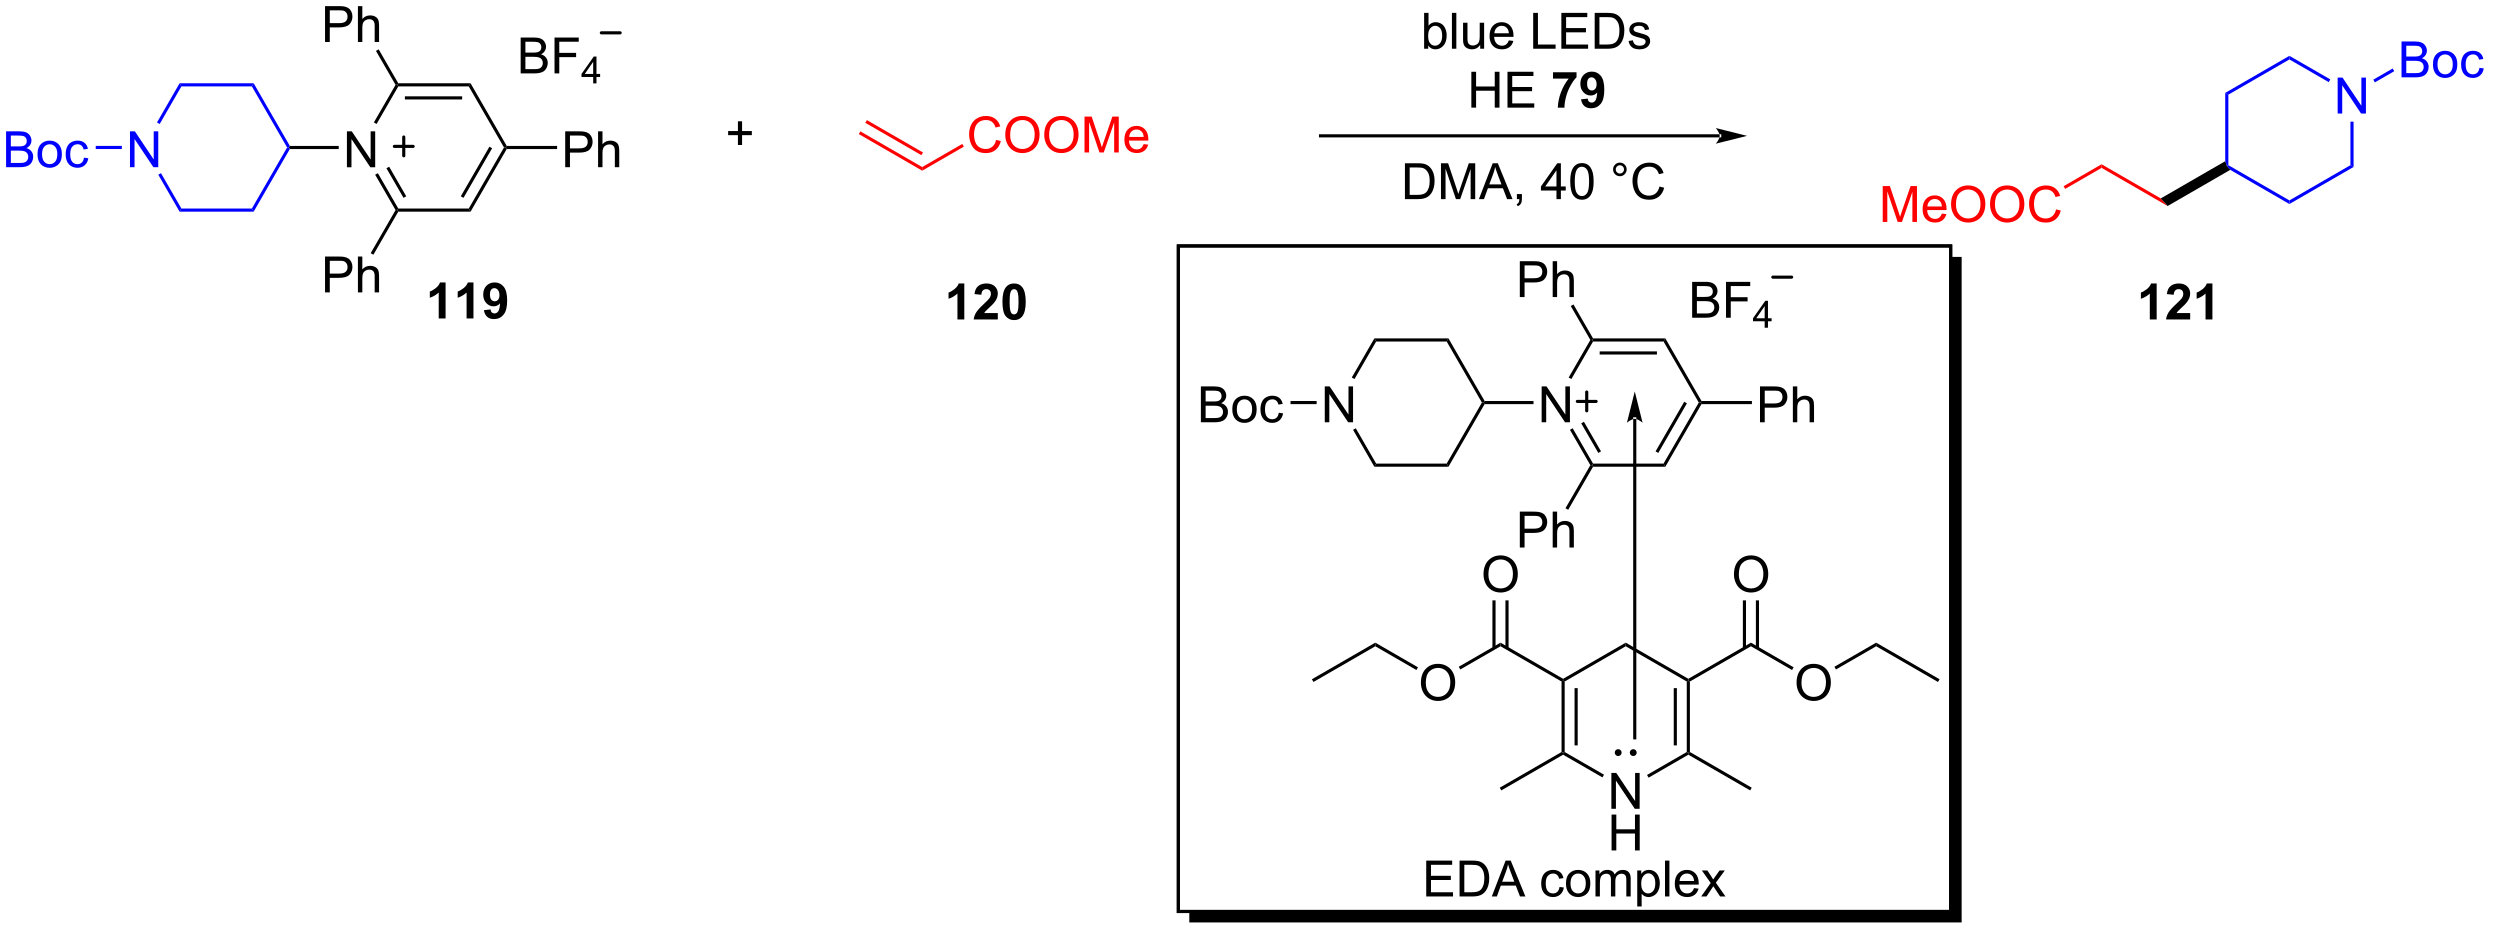 <?xml version="1.0" encoding="UTF-8"?>
<!DOCTYPE svg PUBLIC '-//W3C//DTD SVG 1.0//EN'
          'http://www.w3.org/TR/2001/REC-SVG-20010904/DTD/svg10.dtd'>
<svg stroke-dasharray="none" shape-rendering="auto" xmlns="http://www.w3.org/2000/svg" font-family="'Dialog'" text-rendering="auto" width="1024" fill-opacity="1" color-interpolation="auto" color-rendering="auto" preserveAspectRatio="xMidYMid meet" font-size="12px" viewBox="0 0 1024 387" fill="black" xmlns:xlink="http://www.w3.org/1999/xlink" stroke="black" image-rendering="auto" stroke-miterlimit="10" stroke-linecap="square" stroke-linejoin="miter" font-style="normal" stroke-width="1" height="387" stroke-dashoffset="0" font-weight="normal" stroke-opacity="1"
><!--Generated by the Batik Graphics2D SVG Generator--><defs id="genericDefs"
  /><g
  ><defs id="defs1"
    ><clipPath clipPathUnits="userSpaceOnUse" id="clipPath1"
      ><path d="M1.955 1.596 L412.502 1.596 L412.502 156.595 L1.955 156.595 L1.955 1.596 Z"
      /></clipPath
      ><clipPath clipPathUnits="userSpaceOnUse" id="clipPath2"
      ><path d="M0.3 17.51 L0.3 167.622 L398.944 167.622 L398.944 17.51 Z"
      /></clipPath
      ><clipPath clipPathUnits="userSpaceOnUse" id="clipPath3"
      ><path d="M0.3 17.51 L0.3 167.228 L398.461 167.228 L398.461 17.51 Z"
      /></clipPath
    ></defs
    ><g transform="scale(2.494,2.494) translate(-1.955,-1.596) matrix(1.029,0,0,1.029,1.646,-16.416)"
    ><path d="M55.67 44.197 L55.67 38.471 L56.448 38.471 L59.456 42.965 L59.456 38.471 L60.183 38.471 L60.183 44.197 L59.404 44.197 L56.396 39.697 L56.396 44.197 L55.67 44.197 Z" stroke="none" clip-path="url(#clipPath3)"
    /></g
    ><g transform="matrix(2.566,0,0,2.566,-0.771,-44.924)"
    ><path d="M75.415 51.291 L75.126 50.791 L80.752 41.047 L81.04 41.047 L81.185 41.297 ZM74.287 49.089 L78.858 41.172 L78.425 40.922 L73.855 48.839 Z" stroke="none" clip-path="url(#clipPath3)"
    /></g
    ><g transform="matrix(2.566,0,0,2.566,-0.771,-44.924)"
    ><path d="M81.185 40.797 L81.04 41.047 L80.752 41.047 L75.126 31.303 L75.415 30.803 Z" stroke="none" clip-path="url(#clipPath3)"
    /></g
    ><g transform="matrix(2.566,0,0,2.566,-0.771,-44.924)"
    ><path d="M75.415 30.803 L75.126 31.303 L63.875 31.303 L63.73 31.053 L63.875 30.803 ZM74.071 32.88 L64.93 32.88 L64.93 33.38 L74.071 33.38 Z" stroke="none" clip-path="url(#clipPath3)"
    /></g
    ><g transform="matrix(2.566,0,0,2.566,-0.771,-44.924)"
    ><path d="M63.442 31.053 L63.73 31.053 L63.875 31.303 L60.413 37.299 L59.98 37.049 Z" stroke="none" clip-path="url(#clipPath3)"
    /></g
    ><g transform="matrix(2.566,0,0,2.566,-0.771,-44.924)"
    ><path d="M60.187 45.404 L60.62 45.154 L63.875 50.791 L63.73 51.041 L63.442 51.041 ZM61.986 44.365 L64.713 49.089 L65.146 48.839 L62.419 44.115 Z" stroke="none" clip-path="url(#clipPath3)"
    /></g
    ><g transform="matrix(2.566,0,0,2.566,-0.771,-44.924)"
    ><path d="M63.875 51.291 L63.73 51.041 L63.875 50.791 L75.126 50.791 L75.415 51.291 Z" stroke="none" clip-path="url(#clipPath3)"
    /></g
    ><g transform="matrix(2.566,0,0,2.566,-0.771,-44.924)"
    ><path d="M54.37 40.797 L54.37 41.297 L46.565 41.297 L46.42 41.047 L46.565 40.797 Z" stroke="none" clip-path="url(#clipPath3)"
    /></g
    ><g transform="matrix(2.566,0,0,2.566,-0.771,-44.924)"
    ><path d="M52.185 24.209 L52.185 18.483 L54.347 18.483 Q54.917 18.483 55.216 18.537 Q55.638 18.608 55.922 18.806 Q56.209 19.001 56.383 19.358 Q56.558 19.712 56.558 20.139 Q56.558 20.868 56.091 21.376 Q55.628 21.881 54.412 21.881 L52.943 21.881 L52.943 24.209 L52.185 24.209 ZM52.943 21.204 L54.425 21.204 Q55.159 21.204 55.466 20.931 Q55.776 20.657 55.776 20.162 Q55.776 19.803 55.594 19.548 Q55.412 19.29 55.115 19.209 Q54.925 19.157 54.409 19.157 L52.943 19.157 L52.943 21.204 ZM57.433 24.209 L57.433 18.483 L58.136 18.483 L58.136 20.537 Q58.628 19.967 59.378 19.967 Q59.839 19.967 60.177 20.149 Q60.519 20.329 60.664 20.649 Q60.81 20.97 60.81 21.579 L60.81 24.209 L60.107 24.209 L60.107 21.579 Q60.107 21.053 59.878 20.813 Q59.651 20.571 59.232 20.571 Q58.92 20.571 58.644 20.735 Q58.37 20.897 58.253 21.175 Q58.136 21.451 58.136 21.938 L58.136 24.209 L57.433 24.209 Z" stroke="none" clip-path="url(#clipPath3)"
    /></g
    ><g transform="matrix(2.566,0,0,2.566,-0.771,-44.924)"
    ><path d="M63.875 30.803 L63.73 31.053 L63.442 31.053 L60.313 25.634 L60.746 25.384 Z" stroke="none" clip-path="url(#clipPath3)"
    /></g
    ><g transform="matrix(2.566,0,0,2.566,-0.771,-44.924)"
    ><path d="M90.523 44.197 L90.523 38.471 L92.684 38.471 Q93.254 38.471 93.554 38.525 Q93.976 38.596 94.26 38.794 Q94.546 38.989 94.721 39.346 Q94.895 39.7 94.895 40.127 Q94.895 40.856 94.429 41.364 Q93.965 41.869 92.749 41.869 L91.28 41.869 L91.28 44.197 L90.523 44.197 ZM91.28 41.192 L92.762 41.192 Q93.497 41.192 93.804 40.919 Q94.114 40.645 94.114 40.15 Q94.114 39.791 93.931 39.536 Q93.749 39.278 93.452 39.197 Q93.262 39.145 92.747 39.145 L91.28 39.145 L91.28 41.192 ZM95.77 44.197 L95.77 38.471 L96.473 38.471 L96.473 40.525 Q96.965 39.955 97.715 39.955 Q98.176 39.955 98.515 40.137 Q98.856 40.317 99.002 40.637 Q99.148 40.958 99.148 41.567 L99.148 44.197 L98.445 44.197 L98.445 41.567 Q98.445 41.041 98.215 40.801 Q97.989 40.559 97.57 40.559 Q97.257 40.559 96.981 40.723 Q96.707 40.885 96.59 41.163 Q96.473 41.439 96.473 41.926 L96.473 44.197 L95.77 44.197 Z" stroke="none" clip-path="url(#clipPath3)"
    /></g
    ><g transform="matrix(2.566,0,0,2.566,-0.771,-44.924)"
    ><path d="M81.185 41.297 L81.04 41.047 L81.185 40.797 L89.23 40.797 L89.23 41.297 Z" stroke="none" clip-path="url(#clipPath3)"
    /></g
    ><g transform="matrix(2.566,0,0,2.566,-0.771,-44.924)"
    ><path d="M52.185 64.185 L52.185 58.459 L54.347 58.459 Q54.917 58.459 55.216 58.513 Q55.638 58.584 55.922 58.782 Q56.209 58.977 56.383 59.334 Q56.558 59.688 56.558 60.115 Q56.558 60.844 56.091 61.352 Q55.628 61.857 54.412 61.857 L52.943 61.857 L52.943 64.185 L52.185 64.185 ZM52.943 61.18 L54.425 61.18 Q55.159 61.18 55.466 60.907 Q55.776 60.633 55.776 60.138 Q55.776 59.779 55.594 59.524 Q55.412 59.266 55.115 59.185 Q54.925 59.133 54.409 59.133 L52.943 59.133 L52.943 61.18 ZM57.433 64.185 L57.433 58.459 L58.136 58.459 L58.136 60.513 Q58.628 59.943 59.378 59.943 Q59.839 59.943 60.177 60.125 Q60.519 60.305 60.664 60.625 Q60.81 60.946 60.81 61.555 L60.81 64.185 L60.107 64.185 L60.107 61.555 Q60.107 61.029 59.878 60.789 Q59.651 60.547 59.232 60.547 Q58.92 60.547 58.644 60.711 Q58.37 60.873 58.253 61.151 Q58.136 61.427 58.136 61.914 L58.136 64.185 L57.433 64.185 Z" stroke="none" clip-path="url(#clipPath3)"
    /></g
    ><g transform="matrix(2.566,0,0,2.566,-0.771,-44.924)"
    ><path d="M63.442 51.041 L63.73 51.041 L63.875 51.291 L59.904 58.167 L59.471 57.917 Z" stroke="none" clip-path="url(#clipPath3)"
    /></g
    ><g fill="blue" transform="matrix(2.566,0,0,2.566,-0.771,-44.924)" stroke="blue"
    ><path d="M46.132 41.047 L46.42 41.047 L46.565 41.297 L40.794 51.291 L40.506 50.791 Z" stroke="none" clip-path="url(#clipPath3)"
    /></g
    ><g fill="blue" transform="matrix(2.566,0,0,2.566,-0.771,-44.924)" stroke="blue"
    ><path d="M46.565 40.797 L46.42 41.047 L46.132 41.047 L40.506 31.303 L40.794 30.803 Z" stroke="none" clip-path="url(#clipPath3)"
    /></g
    ><g fill="blue" transform="matrix(2.566,0,0,2.566,-0.771,-44.924)" stroke="blue"
    ><path d="M356.304 44.622 L355.754 44.016 L356.004 43.872 L365.748 49.498 L365.748 50.075 Z" stroke="none" clip-path="url(#clipPath3)"
    /></g
    ><g fill="blue" transform="matrix(2.566,0,0,2.566,-0.771,-44.924)" stroke="blue"
    ><path d="M356.004 43.872 L355.754 44.016 L355.504 43.237 L355.504 32.332 L356.004 32.62 Z" stroke="none" clip-path="url(#clipPath3)"
    /></g
    ><g fill="red" transform="matrix(2.566,0,0,2.566,-0.771,-44.924)" stroke="red"
    ><path d="M345.21 49.18 L346.31 50.392 L335.766 44.305 L335.766 43.727 Z" stroke="none" clip-path="url(#clipPath3)"
    /></g
    ><g fill="red" transform="matrix(2.566,0,0,2.566,-0.771,-44.924)" stroke="red"
    ><path d="M300.832 52.936 L300.832 47.21 L301.973 47.21 L303.329 51.264 Q303.517 51.829 303.603 52.111 Q303.699 51.798 303.908 51.194 L305.277 47.21 L306.298 47.21 L306.298 52.936 L305.566 52.936 L305.566 48.142 L303.902 52.936 L303.22 52.936 L301.564 48.061 L301.564 52.936 L300.832 52.936 ZM310.27 51.6 L310.996 51.689 Q310.824 52.327 310.358 52.678 Q309.895 53.03 309.173 53.03 Q308.262 53.03 307.728 52.47 Q307.197 51.908 307.197 50.897 Q307.197 49.85 307.736 49.272 Q308.275 48.694 309.134 48.694 Q309.965 48.694 310.491 49.262 Q311.02 49.827 311.02 50.853 Q311.02 50.915 311.017 51.04 L307.923 51.04 Q307.962 51.725 308.309 52.09 Q308.658 52.452 309.176 52.452 Q309.564 52.452 309.837 52.249 Q310.111 52.046 310.27 51.6 ZM307.962 50.462 L310.277 50.462 Q310.231 49.939 310.012 49.678 Q309.676 49.272 309.142 49.272 Q308.658 49.272 308.327 49.598 Q307.996 49.921 307.962 50.462 ZM311.74 50.147 Q311.74 48.72 312.505 47.915 Q313.271 47.108 314.482 47.108 Q315.274 47.108 315.909 47.488 Q316.547 47.866 316.88 48.543 Q317.216 49.22 317.216 50.079 Q317.216 50.952 316.865 51.639 Q316.513 52.327 315.867 52.681 Q315.224 53.035 314.477 53.035 Q313.669 53.035 313.031 52.645 Q312.396 52.251 312.068 51.577 Q311.74 50.9 311.74 50.147 ZM312.521 50.158 Q312.521 51.194 313.076 51.79 Q313.633 52.384 314.474 52.384 Q315.328 52.384 315.88 51.783 Q316.435 51.181 316.435 50.077 Q316.435 49.376 316.198 48.855 Q315.961 48.335 315.505 48.048 Q315.052 47.759 314.484 47.759 Q313.68 47.759 313.099 48.314 Q312.521 48.866 312.521 50.158 ZM317.962 50.147 Q317.962 48.72 318.728 47.915 Q319.493 47.108 320.704 47.108 Q321.496 47.108 322.132 47.488 Q322.77 47.866 323.103 48.543 Q323.439 49.22 323.439 50.079 Q323.439 50.952 323.087 51.639 Q322.736 52.327 322.09 52.681 Q321.447 53.035 320.699 53.035 Q319.892 53.035 319.254 52.645 Q318.618 52.251 318.29 51.577 Q317.962 50.9 317.962 50.147 ZM318.743 50.158 Q318.743 51.194 319.298 51.79 Q319.856 52.384 320.697 52.384 Q321.551 52.384 322.103 51.783 Q322.658 51.181 322.658 50.077 Q322.658 49.376 322.421 48.855 Q322.184 48.335 321.728 48.048 Q321.275 47.759 320.707 47.759 Q319.902 47.759 319.322 48.314 Q318.743 48.866 318.743 50.158 ZM328.5 50.928 L329.258 51.118 Q329.021 52.053 328.401 52.546 Q327.781 53.035 326.888 53.035 Q325.961 53.035 325.38 52.658 Q324.802 52.28 324.497 51.566 Q324.195 50.85 324.195 50.03 Q324.195 49.134 324.536 48.47 Q324.88 47.803 325.51 47.457 Q326.141 47.111 326.899 47.111 Q327.758 47.111 328.344 47.548 Q328.93 47.986 329.161 48.78 L328.414 48.954 Q328.216 48.329 327.836 48.046 Q327.458 47.759 326.883 47.759 Q326.224 47.759 325.779 48.077 Q325.336 48.392 325.156 48.926 Q324.977 49.46 324.977 50.025 Q324.977 50.757 325.19 51.301 Q325.404 51.845 325.852 52.116 Q326.302 52.384 326.826 52.384 Q327.461 52.384 327.901 52.017 Q328.344 51.65 328.5 50.928 Z" stroke="none" clip-path="url(#clipPath3)"
    /></g
    ><g fill="red" transform="matrix(2.566,0,0,2.566,-0.771,-44.924)" stroke="red"
    ><path d="M335.766 43.727 L335.766 44.305 L329.957 47.659 L329.707 47.226 Z" stroke="none" clip-path="url(#clipPath3)"
    /></g
    ><g fill="red" transform="matrix(2.566,0,0,2.566,-0.771,-44.924)" stroke="red"
    ><path d="M137.388 38.91 L137.638 38.477 L147.507 44.175 L147.507 44.752 ZM138.427 37.111 L147.382 42.282 L147.632 41.849 L138.677 36.678 Z" stroke="none" clip-path="url(#clipPath3)"
    /></g
    ><g transform="matrix(2.566,0,0,2.566,-0.771,-44.924)"
    ><path d="M274.807 39.444 L274.807 39.444 L211.091 39.444 L210.841 39.444 L210.841 38.944 L211.091 38.944 L274.807 38.944 L275.057 38.944 L275.057 39.444 ZM279.182 39.194 L274.182 37.944 C274.182 37.944 274.807 38.647 274.807 39.194 C274.807 39.74 274.182 40.444 274.182 40.444 Z" stroke="none" clip-path="url(#clipPath3)"
    /></g
    ><g transform="matrix(2.566,0,0,2.566,-0.771,-44.924)"
    ><path d="M228.28 25.289 L227.627 25.289 L227.627 19.563 L228.33 19.563 L228.33 21.605 Q228.775 21.047 229.468 21.047 Q229.851 21.047 230.192 21.201 Q230.533 21.355 230.754 21.636 Q230.976 21.914 231.101 22.31 Q231.226 22.703 231.226 23.151 Q231.226 24.219 230.697 24.802 Q230.171 25.383 229.431 25.383 Q228.697 25.383 228.28 24.769 L228.28 25.289 ZM228.273 23.183 Q228.273 23.93 228.476 24.261 Q228.806 24.805 229.374 24.805 Q229.835 24.805 230.171 24.404 Q230.507 24.003 230.507 23.211 Q230.507 22.399 230.184 22.013 Q229.861 21.625 229.405 21.625 Q228.944 21.625 228.608 22.026 Q228.273 22.425 228.273 23.183 ZM232.065 25.289 L232.065 19.563 L232.769 19.563 L232.769 25.289 L232.065 25.289 ZM236.577 25.289 L236.577 24.68 Q236.093 25.383 235.26 25.383 Q234.892 25.383 234.575 25.242 Q234.257 25.102 234.101 24.888 Q233.947 24.675 233.885 24.367 Q233.843 24.159 233.843 23.711 L233.843 21.141 L234.546 21.141 L234.546 23.44 Q234.546 23.992 234.588 24.183 Q234.655 24.461 234.869 24.62 Q235.085 24.776 235.4 24.776 Q235.718 24.776 235.994 24.615 Q236.273 24.453 236.387 24.175 Q236.502 23.894 236.502 23.362 L236.502 21.141 L237.205 21.141 L237.205 25.289 L236.577 25.289 ZM241.146 23.953 L241.873 24.042 Q241.701 24.68 241.235 25.032 Q240.771 25.383 240.05 25.383 Q239.138 25.383 238.605 24.823 Q238.073 24.261 238.073 23.25 Q238.073 22.203 238.612 21.625 Q239.151 21.047 240.011 21.047 Q240.842 21.047 241.368 21.615 Q241.896 22.18 241.896 23.206 Q241.896 23.269 241.894 23.394 L238.8 23.394 Q238.839 24.078 239.185 24.443 Q239.534 24.805 240.053 24.805 Q240.44 24.805 240.714 24.602 Q240.987 24.399 241.146 23.953 ZM238.839 22.815 L241.154 22.815 Q241.107 22.292 240.888 22.032 Q240.553 21.625 240.019 21.625 Q239.534 21.625 239.204 21.951 Q238.873 22.274 238.839 22.815 ZM245.037 25.289 L245.037 19.563 L245.795 19.563 L245.795 24.612 L248.615 24.612 L248.615 25.289 L245.037 25.289 ZM249.533 25.289 L249.533 19.563 L253.674 19.563 L253.674 20.237 L250.291 20.237 L250.291 21.992 L253.46 21.992 L253.46 22.664 L250.291 22.664 L250.291 24.612 L253.806 24.612 L253.806 25.289 L249.533 25.289 ZM254.853 25.289 L254.853 19.563 L256.827 19.563 Q257.494 19.563 257.846 19.644 Q258.338 19.758 258.687 20.055 Q259.14 20.438 259.364 21.034 Q259.588 21.628 259.588 22.394 Q259.588 23.047 259.434 23.552 Q259.283 24.055 259.043 24.386 Q258.806 24.714 258.523 24.904 Q258.241 25.094 257.84 25.193 Q257.439 25.289 256.921 25.289 L254.853 25.289 ZM255.611 24.612 L256.835 24.612 Q257.4 24.612 257.723 24.508 Q258.046 24.401 258.236 24.211 Q258.507 23.94 258.655 23.487 Q258.806 23.032 258.806 22.383 Q258.806 21.485 258.512 21.003 Q258.218 20.519 257.796 20.355 Q257.491 20.237 256.814 20.237 L255.611 20.237 L255.611 24.612 ZM260.261 24.05 L260.956 23.94 Q261.014 24.36 261.282 24.584 Q261.55 24.805 262.029 24.805 Q262.514 24.805 262.748 24.607 Q262.982 24.409 262.982 24.144 Q262.982 23.907 262.776 23.769 Q262.631 23.675 262.058 23.532 Q261.284 23.336 260.985 23.193 Q260.685 23.05 260.532 22.8 Q260.378 22.547 260.378 22.242 Q260.378 21.964 260.503 21.73 Q260.631 21.492 260.849 21.336 Q261.014 21.214 261.297 21.131 Q261.581 21.047 261.904 21.047 Q262.394 21.047 262.761 21.188 Q263.131 21.328 263.305 21.568 Q263.482 21.808 263.55 22.211 L262.862 22.305 Q262.816 21.985 262.589 21.805 Q262.365 21.625 261.956 21.625 Q261.472 21.625 261.264 21.787 Q261.058 21.946 261.058 22.159 Q261.058 22.297 261.144 22.407 Q261.23 22.519 261.412 22.594 Q261.519 22.633 262.034 22.774 Q262.779 22.972 263.073 23.099 Q263.37 23.227 263.537 23.469 Q263.706 23.711 263.706 24.071 Q263.706 24.422 263.5 24.732 Q263.295 25.042 262.907 25.214 Q262.521 25.383 262.034 25.383 Q261.224 25.383 260.8 25.047 Q260.378 24.711 260.261 24.05 Z" stroke="none" clip-path="url(#clipPath3)"
    /></g
    ><g transform="matrix(2.566,0,0,2.566,-0.771,-44.924)"
    ><path d="M235.166 34.689 L235.166 28.963 L235.923 28.963 L235.923 31.314 L238.9 31.314 L238.9 28.963 L239.658 28.963 L239.658 34.689 L238.9 34.689 L238.9 31.989 L235.923 31.989 L235.923 34.689 L235.166 34.689 ZM240.935 34.689 L240.935 28.963 L245.076 28.963 L245.076 29.637 L241.693 29.637 L241.693 31.392 L244.862 31.392 L244.862 32.064 L241.693 32.064 L241.693 34.012 L245.209 34.012 L245.209 34.689 L240.935 34.689 Z" stroke="none" clip-path="url(#clipPath3)"
    /></g
    ><g transform="matrix(2.566,0,0,2.566,-0.771,-44.924)"
    ><path d="M248.202 30.059 L248.202 29.041 L251.955 29.041 L251.955 29.838 Q251.491 30.294 251.01 31.15 Q250.53 32.005 250.278 32.968 Q250.025 33.932 250.03 34.689 L248.97 34.689 Q248.999 33.502 249.46 32.267 Q249.924 31.033 250.697 30.059 L248.202 30.059 ZM252.675 33.364 L253.737 33.247 Q253.776 33.572 253.94 33.728 Q254.105 33.885 254.373 33.885 Q254.714 33.885 254.951 33.572 Q255.19 33.26 255.256 32.275 Q254.842 32.755 254.222 32.755 Q253.545 32.755 253.055 32.234 Q252.565 31.713 252.565 30.877 Q252.565 30.005 253.081 29.473 Q253.599 28.939 254.401 28.939 Q255.271 28.939 255.829 29.614 Q256.388 30.286 256.388 31.83 Q256.388 33.4 255.805 34.096 Q255.224 34.791 254.292 34.791 Q253.62 34.791 253.206 34.434 Q252.792 34.075 252.675 33.364 ZM255.159 30.965 Q255.159 30.434 254.915 30.142 Q254.67 29.848 254.349 29.848 Q254.045 29.848 253.844 30.09 Q253.644 30.33 253.644 30.877 Q253.644 31.432 253.862 31.692 Q254.081 31.95 254.409 31.95 Q254.724 31.95 254.94 31.7 Q255.159 31.45 255.159 30.965 Z" stroke="none" clip-path="url(#clipPath3)"
    /></g
    ><g transform="matrix(2.566,0,0,2.566,-0.771,-44.924)"
    ><path d="M224.563 49.291 L224.563 43.565 L226.536 43.565 Q227.203 43.565 227.555 43.645 Q228.047 43.76 228.396 44.057 Q228.849 44.44 229.073 45.036 Q229.297 45.63 229.297 46.395 Q229.297 47.049 229.143 47.554 Q228.992 48.057 228.753 48.388 Q228.516 48.716 228.232 48.906 Q227.951 49.096 227.55 49.195 Q227.149 49.291 226.63 49.291 L224.563 49.291 ZM225.32 48.614 L226.544 48.614 Q227.109 48.614 227.432 48.51 Q227.755 48.403 227.945 48.213 Q228.216 47.942 228.365 47.489 Q228.516 47.033 228.516 46.385 Q228.516 45.486 228.221 45.005 Q227.927 44.52 227.505 44.356 Q227.201 44.239 226.524 44.239 L225.32 44.239 L225.32 48.614 ZM230.316 49.291 L230.316 43.565 L231.457 43.565 L232.814 47.619 Q233.001 48.184 233.087 48.466 Q233.184 48.153 233.392 47.549 L234.762 43.565 L235.783 43.565 L235.783 49.291 L235.051 49.291 L235.051 44.497 L233.387 49.291 L232.704 49.291 L231.048 44.416 L231.048 49.291 L230.316 49.291 ZM236.374 49.291 L238.574 43.565 L239.392 43.565 L241.736 49.291 L240.871 49.291 L240.204 47.557 L237.809 47.557 L237.181 49.291 L236.374 49.291 ZM238.027 46.94 L239.97 46.94 L239.371 45.354 Q239.098 44.63 238.965 44.166 Q238.856 44.716 238.658 45.26 L238.027 46.94 ZM242.434 49.291 L242.434 48.489 L243.236 48.489 L243.236 49.291 Q243.236 49.734 243.079 50.005 Q242.923 50.276 242.582 50.424 L242.387 50.124 Q242.611 50.026 242.715 49.835 Q242.822 49.648 242.832 49.291 L242.434 49.291 ZM248.754 49.291 L248.754 47.919 L246.27 47.919 L246.27 47.276 L248.884 43.565 L249.457 43.565 L249.457 47.276 L250.231 47.276 L250.231 47.919 L249.457 47.919 L249.457 49.291 L248.754 49.291 ZM248.754 47.276 L248.754 44.692 L246.962 47.276 L248.754 47.276 ZM250.951 46.466 Q250.951 45.45 251.159 44.833 Q251.367 44.213 251.779 43.877 Q252.193 43.541 252.818 43.541 Q253.279 43.541 253.625 43.726 Q253.974 43.911 254.201 44.263 Q254.427 44.611 254.555 45.114 Q254.685 45.614 254.685 46.466 Q254.685 47.473 254.477 48.093 Q254.271 48.713 253.857 49.051 Q253.445 49.39 252.818 49.39 Q251.99 49.39 251.516 48.794 Q250.951 48.08 250.951 46.466 ZM251.672 46.466 Q251.672 47.877 252.003 48.343 Q252.333 48.809 252.818 48.809 Q253.302 48.809 253.63 48.341 Q253.961 47.872 253.961 46.466 Q253.961 45.051 253.63 44.588 Q253.302 44.122 252.81 44.122 Q252.326 44.122 252.036 44.533 Q251.672 45.057 251.672 46.466 ZM257.789 44.549 Q257.789 44.098 258.107 43.783 Q258.427 43.466 258.873 43.466 Q259.326 43.466 259.641 43.783 Q259.958 44.098 259.958 44.549 Q259.958 44.997 259.638 45.317 Q259.32 45.635 258.873 45.635 Q258.427 45.635 258.107 45.32 Q257.789 45.002 257.789 44.549 ZM258.216 44.549 Q258.216 44.822 258.409 45.015 Q258.602 45.208 258.875 45.208 Q259.146 45.208 259.339 45.015 Q259.531 44.822 259.531 44.549 Q259.531 44.276 259.339 44.083 Q259.146 43.888 258.875 43.888 Q258.602 43.888 258.409 44.083 Q258.216 44.276 258.216 44.549 ZM265.192 47.283 L265.949 47.473 Q265.712 48.408 265.092 48.901 Q264.473 49.39 263.579 49.39 Q262.652 49.39 262.072 49.013 Q261.494 48.635 261.189 47.921 Q260.887 47.205 260.887 46.385 Q260.887 45.489 261.228 44.825 Q261.572 44.158 262.202 43.812 Q262.832 43.466 263.59 43.466 Q264.449 43.466 265.035 43.903 Q265.621 44.341 265.853 45.135 L265.106 45.309 Q264.908 44.684 264.527 44.401 Q264.15 44.114 263.574 44.114 Q262.916 44.114 262.47 44.432 Q262.027 44.747 261.848 45.281 Q261.668 45.815 261.668 46.38 Q261.668 47.111 261.882 47.656 Q262.095 48.2 262.543 48.471 Q262.994 48.739 263.517 48.739 Q264.152 48.739 264.592 48.372 Q265.035 48.005 265.192 47.283 Z" stroke="none" clip-path="url(#clipPath3)"
    /></g
    ><g transform="matrix(2.566,0,0,2.566,-0.771,-44.924)"
    ><path d="M118.091 40.651 L118.091 39.081 L116.531 39.081 L116.531 38.425 L118.091 38.425 L118.091 36.868 L118.755 36.868 L118.755 38.425 L120.312 38.425 L120.312 39.081 L118.755 39.081 L118.755 40.651 L118.091 40.651 Z" stroke="none" clip-path="url(#clipPath3)"
    /></g
    ><g transform="matrix(2.566,0,0,2.566,-0.771,-44.924)"
    ><path d="M71.427 68.342 L70.331 68.342 L70.331 64.204 Q69.729 64.767 68.911 65.037 L68.911 64.04 Q69.341 63.899 69.844 63.509 Q70.349 63.115 70.536 62.592 L71.427 62.592 L71.427 68.342 ZM75.876 68.342 L74.78 68.342 L74.78 64.204 Q74.178 64.767 73.361 65.037 L73.361 64.04 Q73.79 63.899 74.293 63.509 Q74.798 63.115 74.986 62.592 L75.876 62.592 L75.876 68.342 ZM77.542 67.017 L78.604 66.899 Q78.643 67.225 78.807 67.381 Q78.971 67.537 79.24 67.537 Q79.581 67.537 79.818 67.225 Q80.057 66.912 80.122 65.928 Q79.708 66.407 79.088 66.407 Q78.411 66.407 77.922 65.886 Q77.432 65.365 77.432 64.53 Q77.432 63.657 77.948 63.126 Q78.466 62.592 79.268 62.592 Q80.138 62.592 80.695 63.267 Q81.255 63.938 81.255 65.483 Q81.255 67.053 80.672 67.748 Q80.091 68.444 79.159 68.444 Q78.487 68.444 78.073 68.087 Q77.659 67.728 77.542 67.017 ZM80.026 64.618 Q80.026 64.087 79.781 63.795 Q79.536 63.501 79.216 63.501 Q78.911 63.501 78.711 63.743 Q78.51 63.983 78.51 64.53 Q78.51 65.084 78.729 65.345 Q78.948 65.603 79.276 65.603 Q79.591 65.603 79.807 65.353 Q80.026 65.103 80.026 64.618 Z" stroke="none" clip-path="url(#clipPath3)"
    /></g
    ><g transform="matrix(2.566,0,0,2.566,-0.771,-44.924)"
    ><path d="M154.228 68.505 L153.132 68.505 L153.132 64.367 Q152.531 64.93 151.713 65.201 L151.713 64.203 Q152.143 64.063 152.645 63.672 Q153.15 63.279 153.338 62.755 L154.228 62.755 L154.228 68.505 ZM159.576 67.485 L159.576 68.505 L155.73 68.505 Q155.792 67.927 156.105 67.409 Q156.417 66.891 157.339 66.037 Q158.081 65.344 158.248 65.099 Q158.475 64.758 158.475 64.427 Q158.475 64.06 158.277 63.862 Q158.081 63.664 157.732 63.664 Q157.389 63.664 157.186 63.873 Q156.982 64.078 156.951 64.56 L155.857 64.451 Q155.956 63.544 156.472 63.151 Q156.988 62.755 157.761 62.755 Q158.607 62.755 159.092 63.214 Q159.576 63.669 159.576 64.349 Q159.576 64.735 159.438 65.086 Q159.3 65.435 158.998 65.818 Q158.8 66.07 158.279 66.547 Q157.761 67.024 157.62 67.18 Q157.482 67.336 157.397 67.485 L159.576 67.485 ZM162.174 62.755 Q163.007 62.755 163.476 63.349 Q164.033 64.052 164.033 65.68 Q164.033 67.305 163.471 68.016 Q163.007 68.604 162.174 68.604 Q161.338 68.604 160.825 67.961 Q160.315 67.318 160.315 65.669 Q160.315 64.052 160.877 63.341 Q161.343 62.755 162.174 62.755 ZM162.174 63.664 Q161.976 63.664 161.82 63.792 Q161.663 63.919 161.577 64.248 Q161.463 64.672 161.463 65.68 Q161.463 66.688 161.565 67.065 Q161.666 67.443 161.82 67.568 Q161.976 67.693 162.174 67.693 Q162.374 67.693 162.531 67.565 Q162.687 67.438 162.773 67.11 Q162.885 66.688 162.885 65.68 Q162.885 64.672 162.783 64.297 Q162.682 63.919 162.528 63.792 Q162.374 63.664 162.174 63.664 Z" stroke="none" clip-path="url(#clipPath3)"
    /></g
    ><g transform="matrix(2.566,0,0,2.566,-0.771,-44.924)"
    ><path d="M344.56 68.505 L343.464 68.505 L343.464 64.367 Q342.862 64.93 342.044 65.201 L342.044 64.203 Q342.474 64.063 342.977 63.672 Q343.482 63.279 343.669 62.755 L344.56 62.755 L344.56 68.505 ZM349.908 67.485 L349.908 68.505 L346.061 68.505 Q346.124 67.927 346.436 67.409 Q346.749 66.891 347.671 66.037 Q348.413 65.344 348.58 65.099 Q348.806 64.758 348.806 64.427 Q348.806 64.06 348.608 63.862 Q348.413 63.664 348.064 63.664 Q347.72 63.664 347.517 63.873 Q347.314 64.078 347.283 64.56 L346.189 64.451 Q346.288 63.544 346.803 63.151 Q347.319 62.755 348.093 62.755 Q348.939 62.755 349.423 63.214 Q349.908 63.669 349.908 64.349 Q349.908 64.735 349.77 65.086 Q349.632 65.435 349.33 65.818 Q349.132 66.07 348.611 66.547 Q348.093 67.024 347.952 67.18 Q347.814 67.336 347.728 67.485 L349.908 67.485 ZM353.459 68.505 L352.362 68.505 L352.362 64.367 Q351.761 64.93 350.943 65.201 L350.943 64.203 Q351.373 64.063 351.875 63.672 Q352.38 63.279 352.568 62.755 L353.459 62.755 L353.459 68.505 Z" stroke="none" clip-path="url(#clipPath3)"
    /></g
    ><g fill="blue" transform="matrix(2.566,0,0,2.566,-0.771,-44.924)" stroke="blue"
    ><path d="M21.049 44.197 L21.049 38.471 L21.828 38.471 L24.836 42.965 L24.836 38.471 L25.562 38.471 L25.562 44.197 L24.784 44.197 L21.776 39.697 L21.776 44.197 L21.049 44.197 Z" stroke="none" clip-path="url(#clipPath3)"
    /></g
    ><g fill="blue" transform="matrix(2.566,0,0,2.566,-0.771,-44.924)" stroke="blue"
    ><path d="M40.794 30.803 L40.506 31.303 L29.254 31.303 L28.966 30.803 Z" stroke="none" clip-path="url(#clipPath3)"
    /></g
    ><g fill="blue" transform="matrix(2.566,0,0,2.566,-0.771,-44.924)" stroke="blue"
    ><path d="M28.966 30.803 L29.254 31.303 L25.793 37.299 L25.36 37.049 Z" stroke="none" clip-path="url(#clipPath3)"
    /></g
    ><g fill="blue" transform="matrix(2.566,0,0,2.566,-0.771,-44.924)" stroke="blue"
    ><path d="M25.567 45.404 L26 45.154 L29.254 50.791 L28.966 51.291 Z" stroke="none" clip-path="url(#clipPath3)"
    /></g
    ><g fill="blue" transform="matrix(2.566,0,0,2.566,-0.771,-44.924)" stroke="blue"
    ><path d="M28.966 51.291 L29.254 50.791 L40.506 50.791 L40.794 51.291 Z" stroke="none" clip-path="url(#clipPath3)"
    /></g
    ><g fill="blue" transform="matrix(2.566,0,0,2.566,-0.771,-44.924)" stroke="blue"
    ><path d="M1.273 44.197 L1.273 38.471 L3.421 38.471 Q4.077 38.471 4.473 38.645 Q4.872 38.817 5.096 39.179 Q5.319 39.541 5.319 39.934 Q5.319 40.301 5.119 40.627 Q4.921 40.95 4.52 41.15 Q5.038 41.301 5.317 41.669 Q5.598 42.036 5.598 42.536 Q5.598 42.939 5.426 43.286 Q5.257 43.629 5.007 43.817 Q4.757 44.004 4.379 44.101 Q4.004 44.197 3.458 44.197 L1.273 44.197 ZM2.03 40.877 L3.27 40.877 Q3.773 40.877 3.991 40.809 Q4.28 40.723 4.426 40.525 Q4.575 40.325 4.575 40.025 Q4.575 39.739 4.437 39.523 Q4.301 39.306 4.046 39.226 Q3.793 39.145 3.176 39.145 L2.03 39.145 L2.03 40.877 ZM2.03 43.52 L3.458 43.52 Q3.825 43.52 3.973 43.494 Q4.234 43.447 4.408 43.338 Q4.585 43.228 4.697 43.02 Q4.812 42.809 4.812 42.536 Q4.812 42.215 4.648 41.981 Q4.484 41.744 4.192 41.648 Q3.903 41.551 3.356 41.551 L2.03 41.551 L2.03 43.52 ZM6.288 42.122 Q6.288 40.971 6.929 40.416 Q7.465 39.955 8.234 39.955 Q9.09 39.955 9.632 40.515 Q10.176 41.075 10.176 42.064 Q10.176 42.864 9.934 43.325 Q9.694 43.783 9.236 44.038 Q8.778 44.291 8.234 44.291 Q7.364 44.291 6.825 43.734 Q6.288 43.174 6.288 42.122 ZM7.012 42.122 Q7.012 42.919 7.359 43.317 Q7.707 43.713 8.234 43.713 Q8.757 43.713 9.103 43.314 Q9.452 42.916 9.452 42.098 Q9.452 41.33 9.103 40.934 Q8.754 40.536 8.234 40.536 Q7.707 40.536 7.359 40.931 Q7.012 41.325 7.012 42.122 ZM13.706 42.676 L14.399 42.767 Q14.284 43.481 13.818 43.887 Q13.352 44.291 12.672 44.291 Q11.821 44.291 11.303 43.734 Q10.784 43.176 10.784 42.137 Q10.784 41.465 11.006 40.963 Q11.23 40.458 11.685 40.208 Q12.141 39.955 12.675 39.955 Q13.352 39.955 13.782 40.296 Q14.211 40.637 14.331 41.267 L13.649 41.372 Q13.55 40.955 13.303 40.744 Q13.055 40.533 12.704 40.533 Q12.172 40.533 11.839 40.913 Q11.508 41.294 11.508 42.119 Q11.508 42.955 11.829 43.335 Q12.149 43.713 12.665 43.713 Q13.079 43.713 13.355 43.46 Q13.633 43.205 13.706 42.676 Z" stroke="none" clip-path="url(#clipPath3)"
    /></g
    ><g fill="blue" transform="matrix(2.566,0,0,2.566,-0.771,-44.924)" stroke="blue"
    ><path d="M19.749 40.797 L19.749 41.297 L15.584 41.297 L15.584 40.797 Z" stroke="none" clip-path="url(#clipPath3)"
    /></g
    ><g fill="blue" transform="matrix(2.566,0,0,2.566,-0.771,-44.924)" stroke="blue"
    ><path d="M373.451 35.626 L373.451 29.899 L374.23 29.899 L377.238 34.394 L377.238 29.899 L377.964 29.899 L377.964 35.626 L377.185 35.626 L374.178 31.126 L374.178 35.626 L373.451 35.626 Z" stroke="none" clip-path="url(#clipPath3)"
    /></g
    ><g fill="blue" transform="matrix(2.566,0,0,2.566,-0.771,-44.924)" stroke="blue"
    ><path d="M365.748 50.075 L365.748 49.498 L375.492 43.872 L375.992 44.16 Z" stroke="none" clip-path="url(#clipPath3)"
    /></g
    ><g fill="blue" transform="matrix(2.566,0,0,2.566,-0.771,-44.924)" stroke="blue"
    ><path d="M375.992 44.16 L375.492 43.872 L375.492 36.926 L375.992 36.926 Z" stroke="none" clip-path="url(#clipPath3)"
    /></g
    ><g fill="blue" transform="matrix(2.566,0,0,2.566,-0.771,-44.924)" stroke="blue"
    ><path d="M372.276 30.186 L372.026 30.62 L365.748 26.995 L365.748 26.417 Z" stroke="none" clip-path="url(#clipPath3)"
    /></g
    ><g fill="blue" transform="matrix(2.566,0,0,2.566,-0.771,-44.924)" stroke="blue"
    ><path d="M365.748 26.417 L365.748 26.995 L356.004 32.62 L355.504 32.332 Z" stroke="none" clip-path="url(#clipPath3)"
    /></g
    ><g fill="blue" transform="matrix(2.566,0,0,2.566,-0.771,-44.924)" stroke="blue"
    ><path d="M383.647 29.856 L383.647 24.13 L385.795 24.13 Q386.451 24.13 386.847 24.304 Q387.246 24.476 387.47 24.838 Q387.694 25.2 387.694 25.593 Q387.694 25.96 387.493 26.286 Q387.295 26.609 386.894 26.809 Q387.412 26.96 387.691 27.328 Q387.972 27.695 387.972 28.195 Q387.972 28.598 387.8 28.945 Q387.631 29.288 387.381 29.476 Q387.131 29.663 386.753 29.76 Q386.378 29.856 385.832 29.856 L383.647 29.856 ZM384.404 26.536 L385.644 26.536 Q386.147 26.536 386.365 26.468 Q386.654 26.382 386.8 26.184 Q386.949 25.984 386.949 25.684 Q386.949 25.398 386.811 25.182 Q386.675 24.965 386.42 24.885 Q386.168 24.804 385.55 24.804 L384.404 24.804 L384.404 26.536 ZM384.404 29.179 L385.832 29.179 Q386.199 29.179 386.347 29.153 Q386.608 29.106 386.782 28.997 Q386.959 28.887 387.071 28.679 Q387.186 28.468 387.186 28.195 Q387.186 27.874 387.022 27.64 Q386.858 27.403 386.566 27.307 Q386.277 27.21 385.73 27.21 L384.404 27.21 L384.404 29.179 ZM388.662 27.781 Q388.662 26.63 389.303 26.075 Q389.839 25.614 390.608 25.614 Q391.464 25.614 392.006 26.174 Q392.55 26.734 392.55 27.723 Q392.55 28.523 392.308 28.984 Q392.069 29.442 391.61 29.697 Q391.152 29.95 390.608 29.95 Q389.738 29.95 389.199 29.393 Q388.662 28.833 388.662 27.781 ZM389.386 27.781 Q389.386 28.578 389.733 28.976 Q390.082 29.372 390.608 29.372 Q391.131 29.372 391.477 28.973 Q391.826 28.575 391.826 27.757 Q391.826 26.989 391.477 26.593 Q391.128 26.195 390.608 26.195 Q390.082 26.195 389.733 26.59 Q389.386 26.984 389.386 27.781 ZM396.08 28.335 L396.773 28.426 Q396.658 29.14 396.192 29.546 Q395.726 29.95 395.046 29.95 Q394.195 29.95 393.677 29.393 Q393.158 28.835 393.158 27.796 Q393.158 27.124 393.38 26.622 Q393.604 26.116 394.06 25.866 Q394.515 25.614 395.049 25.614 Q395.726 25.614 396.156 25.955 Q396.586 26.296 396.705 26.926 L396.023 27.031 Q395.924 26.614 395.677 26.403 Q395.429 26.192 395.078 26.192 Q394.546 26.192 394.213 26.572 Q393.882 26.953 393.882 27.778 Q393.882 28.614 394.203 28.994 Q394.523 29.372 395.039 29.372 Q395.453 29.372 395.729 29.119 Q396.007 28.864 396.08 28.335 Z" stroke="none" clip-path="url(#clipPath3)"
    /></g
    ><g fill="blue" transform="matrix(2.566,0,0,2.566,-0.771,-44.924)" stroke="blue"
    ><path d="M379.392 30.657 L379.142 30.224 L382.229 28.442 L382.479 28.875 Z" stroke="none" clip-path="url(#clipPath3)"
    /></g
    ><g transform="matrix(2.566,0,0,2.566,-0.771,-44.924)"
    ><path d="M257.517 146.611 L257.517 140.884 L258.296 140.884 L261.304 145.379 L261.304 140.884 L262.03 140.884 L262.03 146.611 L261.252 146.611 L258.244 142.111 L258.244 146.611 L257.517 146.611 Z" stroke="none" clip-path="url(#clipPath3)"
    /></g
    ><g transform="matrix(2.566,0,0,2.566,-0.771,-44.924)"
    ><path d="M257.548 153.261 L257.548 147.534 L258.306 147.534 L258.306 149.886 L261.283 149.886 L261.283 147.534 L262.041 147.534 L262.041 153.261 L261.283 153.261 L261.283 150.56 L258.306 150.56 L258.306 153.261 L257.548 153.261 Z" stroke="none" clip-path="url(#clipPath3)"
    /></g
    ><g transform="matrix(2.566,0,0,2.566,-0.771,-44.924)"
    ><path d="M249.564 126.295 L249.814 126.151 L250.064 126.295 L250.064 137.547 L249.814 137.691 L249.564 137.547 ZM251.641 127.35 L251.641 136.492 L252.141 136.492 L252.141 127.35 Z" stroke="none" clip-path="url(#clipPath3)"
    /></g
    ><g transform="matrix(2.566,0,0,2.566,-0.771,-44.924)"
    ><path d="M249.814 137.98 L249.814 137.691 L250.064 137.547 L256.342 141.171 L256.092 141.604 Z" stroke="none" clip-path="url(#clipPath3)"
    /></g
    ><g transform="matrix(2.566,0,0,2.566,-0.771,-44.924)"
    ><path d="M263.458 141.642 L263.208 141.209 L269.552 137.547 L269.802 137.691 L269.802 137.98 Z" stroke="none" clip-path="url(#clipPath3)"
    /></g
    ><g transform="matrix(2.566,0,0,2.566,-0.771,-44.924)"
    ><path d="M270.052 137.547 L269.802 137.691 L269.552 137.547 L269.552 126.295 L269.802 126.151 L270.052 126.295 ZM267.974 136.492 L267.974 127.35 L267.474 127.35 L267.474 136.492 Z" stroke="none" clip-path="url(#clipPath3)"
    /></g
    ><g transform="matrix(2.566,0,0,2.566,-0.771,-44.924)"
    ><path d="M269.802 125.862 L269.802 126.151 L269.552 126.295 L259.808 120.669 L259.808 120.092 Z" stroke="none" clip-path="url(#clipPath3)"
    /></g
    ><g transform="matrix(2.566,0,0,2.566,-0.771,-44.924)"
    ><path d="M259.808 120.092 L259.808 120.669 L250.064 126.295 L249.814 126.151 L249.814 125.862 Z" stroke="none" clip-path="url(#clipPath3)"
    /></g
    ><g transform="matrix(2.566,0,0,2.566,-0.771,-44.924)"
    ><path d="M249.814 125.862 L249.814 126.151 L249.564 126.295 L239.82 120.669 L239.82 120.092 Z" stroke="none" clip-path="url(#clipPath3)"
    /></g
    ><g transform="matrix(2.566,0,0,2.566,-0.771,-44.924)"
    ><path d="M270.052 126.295 L269.802 126.151 L269.802 125.862 L279.796 120.092 L279.796 120.669 Z" stroke="none" clip-path="url(#clipPath3)"
    /></g
    ><g transform="matrix(2.566,0,0,2.566,-0.771,-44.924)"
    ><path d="M287.078 126.512 Q287.078 125.085 287.843 124.28 Q288.609 123.473 289.82 123.473 Q290.611 123.473 291.247 123.853 Q291.885 124.231 292.218 124.908 Q292.554 125.585 292.554 126.444 Q292.554 127.316 292.203 128.004 Q291.851 128.691 291.205 129.046 Q290.562 129.4 289.815 129.4 Q289.007 129.4 288.369 129.009 Q287.734 128.616 287.406 127.941 Q287.078 127.264 287.078 126.512 ZM287.859 126.522 Q287.859 127.559 288.414 128.155 Q288.971 128.749 289.812 128.749 Q290.666 128.749 291.218 128.147 Q291.773 127.546 291.773 126.441 Q291.773 125.741 291.536 125.22 Q291.299 124.699 290.843 124.413 Q290.39 124.124 289.822 124.124 Q289.018 124.124 288.437 124.678 Q287.859 125.231 287.859 126.522 Z" stroke="none" clip-path="url(#clipPath3)"
    /></g
    ><g transform="matrix(2.566,0,0,2.566,-0.771,-44.924)"
    ><path d="M279.796 120.669 L279.796 120.092 L286.61 124.026 L286.36 124.46 Z" stroke="none" clip-path="url(#clipPath3)"
    /></g
    ><g transform="matrix(2.566,0,0,2.566,-0.771,-44.924)"
    ><path d="M277.084 109.202 Q277.084 107.775 277.849 106.97 Q278.615 106.163 279.826 106.163 Q280.618 106.163 281.253 106.543 Q281.891 106.92 282.224 107.597 Q282.56 108.275 282.56 109.134 Q282.56 110.006 282.209 110.694 Q281.857 111.381 281.211 111.736 Q280.568 112.09 279.821 112.09 Q279.013 112.09 278.375 111.699 Q277.74 111.306 277.412 110.631 Q277.084 109.954 277.084 109.202 ZM277.865 109.212 Q277.865 110.249 278.42 110.845 Q278.977 111.439 279.818 111.439 Q280.672 111.439 281.224 110.837 Q281.779 110.236 281.779 109.131 Q281.779 108.431 281.542 107.91 Q281.305 107.389 280.849 107.103 Q280.396 106.814 279.828 106.814 Q279.024 106.814 278.443 107.368 Q277.865 107.92 277.865 109.212 Z" stroke="none" clip-path="url(#clipPath3)"
    /></g
    ><g transform="matrix(2.566,0,0,2.566,-0.771,-44.924)"
    ><path d="M281.084 120.98 L281.084 113.343 L280.584 113.343 L280.584 120.98 ZM279.007 120.98 L279.007 113.343 L278.507 113.343 L278.507 120.98 Z" stroke="none" clip-path="url(#clipPath3)"
    /></g
    ><g transform="matrix(2.566,0,0,2.566,-0.771,-44.924)"
    ><path d="M293.369 124.373 L293.119 123.94 L299.784 120.092 L299.784 120.669 Z" stroke="none" clip-path="url(#clipPath3)"
    /></g
    ><g transform="matrix(2.566,0,0,2.566,-0.771,-44.924)"
    ><path d="M299.784 120.669 L299.784 120.092 L309.903 125.934 L309.653 126.367 Z" stroke="none" clip-path="url(#clipPath3)"
    /></g
    ><g transform="matrix(2.566,0,0,2.566,-0.771,-44.924)"
    ><path d="M227.114 126.512 Q227.114 125.085 227.879 124.28 Q228.645 123.473 229.856 123.473 Q230.648 123.473 231.283 123.853 Q231.921 124.231 232.254 124.908 Q232.59 125.585 232.59 126.444 Q232.59 127.316 232.239 128.004 Q231.887 128.691 231.241 129.046 Q230.598 129.4 229.851 129.4 Q229.043 129.4 228.405 129.009 Q227.77 128.616 227.442 127.941 Q227.114 127.264 227.114 126.512 ZM227.895 126.522 Q227.895 127.559 228.45 128.155 Q229.007 128.749 229.848 128.749 Q230.702 128.749 231.254 128.147 Q231.809 127.546 231.809 126.441 Q231.809 125.741 231.572 125.22 Q231.335 124.699 230.879 124.413 Q230.426 124.124 229.858 124.124 Q229.054 124.124 228.473 124.678 Q227.895 125.231 227.895 126.522 Z" stroke="none" clip-path="url(#clipPath3)"
    /></g
    ><g transform="matrix(2.566,0,0,2.566,-0.771,-44.924)"
    ><path d="M239.82 120.092 L239.82 120.669 L233.405 124.373 L233.155 123.94 Z" stroke="none" clip-path="url(#clipPath3)"
    /></g
    ><g transform="matrix(2.566,0,0,2.566,-0.771,-44.924)"
    ><path d="M226.646 124.026 L226.396 124.46 L219.832 120.669 L219.832 120.092 Z" stroke="none" clip-path="url(#clipPath3)"
    /></g
    ><g transform="matrix(2.566,0,0,2.566,-0.771,-44.924)"
    ><path d="M219.832 120.092 L219.832 120.669 L209.963 126.367 L209.713 125.934 Z" stroke="none" clip-path="url(#clipPath3)"
    /></g
    ><g transform="matrix(2.566,0,0,2.566,-0.771,-44.924)"
    ><path d="M237.108 109.202 Q237.108 107.775 237.873 106.97 Q238.639 106.163 239.85 106.163 Q240.642 106.163 241.277 106.543 Q241.915 106.92 242.248 107.597 Q242.584 108.275 242.584 109.134 Q242.584 110.006 242.233 110.694 Q241.881 111.381 241.235 111.736 Q240.592 112.09 239.845 112.09 Q239.037 112.09 238.399 111.699 Q237.764 111.306 237.436 110.631 Q237.108 109.954 237.108 109.202 ZM237.889 109.212 Q237.889 110.249 238.444 110.845 Q239.001 111.439 239.842 111.439 Q240.696 111.439 241.248 110.837 Q241.803 110.236 241.803 109.131 Q241.803 108.431 241.566 107.91 Q241.329 107.389 240.873 107.103 Q240.42 106.814 239.852 106.814 Q239.048 106.814 238.467 107.368 Q237.889 107.92 237.889 109.212 Z" stroke="none" clip-path="url(#clipPath3)"
    /></g
    ><g transform="matrix(2.566,0,0,2.566,-0.771,-44.924)"
    ><path d="M241.108 120.98 L241.108 113.343 L240.608 113.343 L240.608 120.98 ZM239.031 120.98 L239.031 113.343 L238.531 113.343 L238.531 120.98 Z" stroke="none" clip-path="url(#clipPath3)"
    /></g
    ><g transform="matrix(2.566,0,0,2.566,-0.771,-44.924)"
    ><path d="M249.564 137.547 L249.814 137.691 L249.814 137.98 L239.945 143.677 L239.695 143.244 Z" stroke="none" clip-path="url(#clipPath3)"
    /></g
    ><g transform="matrix(2.566,0,0,2.566,-0.771,-44.924)"
    ><path d="M269.802 137.98 L269.802 137.691 L270.052 137.547 L279.921 143.244 L279.671 143.677 Z" stroke="none" clip-path="url(#clipPath3)"
    /></g
    ><g transform="matrix(2.566,0,0,2.566,-0.771,-44.924)"
    ><path d="M246.388 84.915 L246.388 79.189 L247.166 79.189 L250.174 83.684 L250.174 79.189 L250.901 79.189 L250.901 84.915 L250.122 84.915 L247.114 80.415 L247.114 84.915 L246.388 84.915 Z" stroke="none" clip-path="url(#clipPath3)"
    /></g
    ><g transform="matrix(2.566,0,0,2.566,-0.771,-44.924)"
    ><path d="M266.133 92.01 L265.844 91.51 L271.47 81.766 L271.759 81.766 L271.903 82.016 ZM265.006 89.807 L269.576 81.891 L269.143 81.641 L264.573 89.557 Z" stroke="none" clip-path="url(#clipPath3)"
    /></g
    ><g transform="matrix(2.566,0,0,2.566,-0.771,-44.924)"
    ><path d="M271.903 81.516 L271.759 81.766 L271.47 81.766 L265.844 72.022 L266.133 71.522 Z" stroke="none" clip-path="url(#clipPath3)"
    /></g
    ><g transform="matrix(2.566,0,0,2.566,-0.771,-44.924)"
    ><path d="M266.133 71.522 L265.844 72.022 L254.593 72.022 L254.448 71.772 L254.593 71.522 ZM264.789 73.599 L255.648 73.599 L255.648 74.099 L264.789 74.099 Z" stroke="none" clip-path="url(#clipPath3)"
    /></g
    ><g transform="matrix(2.566,0,0,2.566,-0.771,-44.924)"
    ><path d="M254.16 71.772 L254.448 71.772 L254.593 72.022 L251.131 78.017 L250.698 77.767 Z" stroke="none" clip-path="url(#clipPath3)"
    /></g
    ><g transform="matrix(2.566,0,0,2.566,-0.771,-44.924)"
    ><path d="M250.905 86.122 L251.338 85.872 L254.593 91.51 L254.448 91.76 L254.16 91.76 ZM252.704 85.084 L255.431 89.807 L255.864 89.557 L253.137 84.834 Z" stroke="none" clip-path="url(#clipPath3)"
    /></g
    ><g transform="matrix(2.566,0,0,2.566,-0.771,-44.924)"
    ><path d="M254.593 92.01 L254.448 91.76 L254.593 91.51 L265.844 91.51 L266.133 92.01 Z" stroke="none" clip-path="url(#clipPath3)"
    /></g
    ><g transform="matrix(2.566,0,0,2.566,-0.771,-44.924)"
    ><path d="M245.088 81.516 L245.088 82.016 L237.283 82.016 L237.138 81.766 L237.283 81.516 Z" stroke="none" clip-path="url(#clipPath3)"
    /></g
    ><g transform="matrix(2.566,0,0,2.566,-0.771,-44.924)"
    ><path d="M242.903 64.928 L242.903 59.201 L245.065 59.201 Q245.635 59.201 245.935 59.256 Q246.356 59.326 246.64 59.524 Q246.927 59.719 247.101 60.076 Q247.276 60.43 247.276 60.857 Q247.276 61.587 246.81 62.094 Q246.346 62.599 245.13 62.599 L243.661 62.599 L243.661 64.928 L242.903 64.928 ZM243.661 61.922 L245.143 61.922 Q245.877 61.922 246.185 61.649 Q246.494 61.376 246.494 60.881 Q246.494 60.521 246.312 60.266 Q246.13 60.008 245.833 59.928 Q245.643 59.876 245.127 59.876 L243.661 59.876 L243.661 61.922 ZM248.151 64.928 L248.151 59.201 L248.854 59.201 L248.854 61.256 Q249.346 60.685 250.096 60.685 Q250.557 60.685 250.895 60.868 Q251.237 61.047 251.382 61.368 Q251.528 61.688 251.528 62.297 L251.528 64.928 L250.825 64.928 L250.825 62.297 Q250.825 61.771 250.596 61.532 Q250.369 61.29 249.95 61.29 Q249.638 61.29 249.362 61.454 Q249.088 61.615 248.971 61.894 Q248.854 62.17 248.854 62.657 L248.854 64.928 L248.151 64.928 Z" stroke="none" clip-path="url(#clipPath3)"
    /></g
    ><g transform="matrix(2.566,0,0,2.566,-0.771,-44.924)"
    ><path d="M254.593 71.522 L254.448 71.772 L254.16 71.772 L251.031 66.353 L251.464 66.103 Z" stroke="none" clip-path="url(#clipPath3)"
    /></g
    ><g transform="matrix(2.566,0,0,2.566,-0.771,-44.924)"
    ><path d="M281.241 84.915 L281.241 79.189 L283.402 79.189 Q283.973 79.189 284.272 79.244 Q284.694 79.314 284.978 79.512 Q285.264 79.707 285.439 80.064 Q285.613 80.418 285.613 80.845 Q285.613 81.574 285.147 82.082 Q284.683 82.587 283.467 82.587 L281.998 82.587 L281.998 84.915 L281.241 84.915 ZM281.998 81.91 L283.48 81.91 Q284.215 81.91 284.522 81.637 Q284.832 81.363 284.832 80.869 Q284.832 80.509 284.649 80.254 Q284.467 79.996 284.17 79.915 Q283.98 79.863 283.465 79.863 L281.998 79.863 L281.998 81.91 ZM286.488 84.915 L286.488 79.189 L287.191 79.189 L287.191 81.244 Q287.683 80.673 288.433 80.673 Q288.894 80.673 289.233 80.856 Q289.574 81.035 289.72 81.356 Q289.866 81.676 289.866 82.285 L289.866 84.915 L289.163 84.915 L289.163 82.285 Q289.163 81.759 288.933 81.52 Q288.707 81.278 288.288 81.278 Q287.975 81.278 287.699 81.442 Q287.426 81.603 287.308 81.882 Q287.191 82.158 287.191 82.645 L287.191 84.915 L286.488 84.915 Z" stroke="none" clip-path="url(#clipPath3)"
    /></g
    ><g transform="matrix(2.566,0,0,2.566,-0.771,-44.924)"
    ><path d="M271.903 82.016 L271.759 81.766 L271.903 81.516 L279.949 81.516 L279.949 82.016 Z" stroke="none" clip-path="url(#clipPath3)"
    /></g
    ><g transform="matrix(2.566,0,0,2.566,-0.771,-44.924)"
    ><path d="M242.903 104.903 L242.903 99.177 L245.065 99.177 Q245.635 99.177 245.935 99.232 Q246.356 99.302 246.64 99.5 Q246.927 99.695 247.101 100.052 Q247.276 100.406 247.276 100.833 Q247.276 101.562 246.81 102.07 Q246.346 102.575 245.13 102.575 L243.661 102.575 L243.661 104.903 L242.903 104.903 ZM243.661 101.898 L245.143 101.898 Q245.877 101.898 246.185 101.625 Q246.494 101.351 246.494 100.857 Q246.494 100.497 246.312 100.242 Q246.13 99.984 245.833 99.903 Q245.643 99.851 245.127 99.851 L243.661 99.851 L243.661 101.898 ZM248.151 104.903 L248.151 99.177 L248.854 99.177 L248.854 101.232 Q249.346 100.661 250.096 100.661 Q250.557 100.661 250.895 100.844 Q251.237 101.023 251.382 101.344 Q251.528 101.664 251.528 102.273 L251.528 104.903 L250.825 104.903 L250.825 102.273 Q250.825 101.747 250.596 101.508 Q250.369 101.266 249.95 101.266 Q249.638 101.266 249.362 101.43 Q249.088 101.591 248.971 101.87 Q248.854 102.146 248.854 102.633 L248.854 104.903 L248.151 104.903 Z" stroke="none" clip-path="url(#clipPath3)"
    /></g
    ><g transform="matrix(2.566,0,0,2.566,-0.771,-44.924)"
    ><path d="M254.16 91.76 L254.448 91.76 L254.593 92.01 L250.623 98.886 L250.19 98.636 Z" stroke="none" clip-path="url(#clipPath3)"
    /></g
    ><g transform="matrix(2.566,0,0,2.566,-0.771,-44.924)"
    ><path d="M236.85 81.766 L237.138 81.766 L237.283 82.016 L231.513 92.01 L231.224 91.51 Z" stroke="none" clip-path="url(#clipPath3)"
    /></g
    ><g transform="matrix(2.566,0,0,2.566,-0.771,-44.924)"
    ><path d="M237.283 81.516 L237.138 81.766 L236.85 81.766 L231.224 72.022 L231.513 71.522 Z" stroke="none" clip-path="url(#clipPath3)"
    /></g
    ><g transform="matrix(2.566,0,0,2.566,-0.771,-44.924)"
    ><path d="M270.411 68.223 L270.411 62.496 L272.559 62.496 Q273.215 62.496 273.611 62.671 Q274.01 62.843 274.234 63.205 Q274.458 63.567 274.458 63.96 Q274.458 64.327 274.257 64.653 Q274.059 64.976 273.658 65.176 Q274.176 65.327 274.455 65.695 Q274.736 66.062 274.736 66.562 Q274.736 66.965 274.564 67.312 Q274.395 67.655 274.145 67.843 Q273.895 68.03 273.517 68.127 Q273.142 68.223 272.596 68.223 L270.411 68.223 ZM271.168 64.903 L272.408 64.903 Q272.911 64.903 273.13 64.835 Q273.418 64.749 273.564 64.551 Q273.713 64.351 273.713 64.051 Q273.713 63.765 273.575 63.549 Q273.439 63.333 273.184 63.252 Q272.932 63.171 272.314 63.171 L271.168 63.171 L271.168 64.903 ZM271.168 67.546 L272.596 67.546 Q272.963 67.546 273.111 67.52 Q273.372 67.473 273.546 67.364 Q273.723 67.254 273.835 67.046 Q273.95 66.835 273.95 66.562 Q273.95 66.241 273.786 66.007 Q273.622 65.77 273.33 65.674 Q273.041 65.577 272.494 65.577 L271.168 65.577 L271.168 67.546 ZM275.817 68.223 L275.817 62.496 L279.682 62.496 L279.682 63.171 L276.575 63.171 L276.575 64.945 L279.262 64.945 L279.262 65.621 L276.575 65.621 L276.575 68.223 L275.817 68.223 Z" stroke="none" clip-path="url(#clipPath3)"
    /></g
    ><g transform="matrix(2.566,0,0,2.566,-0.771,-44.924)"
    ><path d="M281.987 69.823 L281.987 68.794 L280.124 68.794 L280.124 68.311 L282.084 65.528 L282.514 65.528 L282.514 68.311 L283.094 68.311 L283.094 68.794 L282.514 68.794 L282.514 69.823 L281.987 69.823 ZM281.987 68.311 L281.987 66.374 L280.643 68.311 L281.987 68.311 Z" stroke="none" clip-path="url(#clipPath3)"
    /></g
    ><g transform="matrix(2.566,0,0,2.566,-0.771,-44.924)"
    ><path d="M211.768 84.915 L211.768 79.189 L212.546 79.189 L215.554 83.684 L215.554 79.189 L216.281 79.189 L216.281 84.915 L215.502 84.915 L212.494 80.415 L212.494 84.915 L211.768 84.915 Z" stroke="none" clip-path="url(#clipPath3)"
    /></g
    ><g transform="matrix(2.566,0,0,2.566,-0.771,-44.924)"
    ><path d="M231.513 71.522 L231.224 72.022 L219.972 72.022 L219.684 71.522 Z" stroke="none" clip-path="url(#clipPath3)"
    /></g
    ><g transform="matrix(2.566,0,0,2.566,-0.771,-44.924)"
    ><path d="M219.684 71.522 L219.972 72.022 L216.511 78.017 L216.078 77.767 Z" stroke="none" clip-path="url(#clipPath3)"
    /></g
    ><g transform="matrix(2.566,0,0,2.566,-0.771,-44.924)"
    ><path d="M216.285 86.122 L216.718 85.872 L219.972 91.51 L219.684 92.01 Z" stroke="none" clip-path="url(#clipPath3)"
    /></g
    ><g transform="matrix(2.566,0,0,2.566,-0.771,-44.924)"
    ><path d="M219.684 92.01 L219.972 91.51 L231.224 91.51 L231.513 92.01 Z" stroke="none" clip-path="url(#clipPath3)"
    /></g
    ><g transform="matrix(2.566,0,0,2.566,-0.771,-44.924)"
    ><path d="M191.991 84.915 L191.991 79.189 L194.139 79.189 Q194.795 79.189 195.191 79.363 Q195.59 79.535 195.814 79.897 Q196.038 80.259 196.038 80.653 Q196.038 81.02 195.837 81.345 Q195.639 81.668 195.238 81.869 Q195.756 82.02 196.035 82.387 Q196.316 82.754 196.316 83.254 Q196.316 83.658 196.144 84.004 Q195.975 84.348 195.725 84.535 Q195.475 84.723 195.097 84.819 Q194.722 84.915 194.176 84.915 L191.991 84.915 ZM192.749 81.595 L193.988 81.595 Q194.491 81.595 194.709 81.528 Q194.999 81.442 195.144 81.244 Q195.293 81.043 195.293 80.744 Q195.293 80.457 195.155 80.241 Q195.019 80.025 194.764 79.944 Q194.512 79.863 193.894 79.863 L192.749 79.863 L192.749 81.595 ZM192.749 84.238 L194.176 84.238 Q194.543 84.238 194.691 84.212 Q194.952 84.165 195.126 84.056 Q195.303 83.947 195.415 83.738 Q195.53 83.528 195.53 83.254 Q195.53 82.934 195.366 82.699 Q195.202 82.462 194.91 82.366 Q194.621 82.27 194.074 82.27 L192.749 82.27 L192.749 84.238 ZM197.006 82.84 Q197.006 81.689 197.647 81.134 Q198.183 80.673 198.952 80.673 Q199.808 80.673 200.35 81.233 Q200.894 81.793 200.894 82.783 Q200.894 83.582 200.652 84.043 Q200.413 84.501 199.954 84.757 Q199.496 85.009 198.952 85.009 Q198.082 85.009 197.543 84.452 Q197.006 83.892 197.006 82.84 ZM197.73 82.84 Q197.73 83.637 198.077 84.035 Q198.426 84.431 198.952 84.431 Q199.475 84.431 199.821 84.033 Q200.17 83.634 200.17 82.817 Q200.17 82.048 199.821 81.653 Q199.472 81.254 198.952 81.254 Q198.426 81.254 198.077 81.65 Q197.73 82.043 197.73 82.84 ZM204.424 83.395 L205.117 83.486 Q205.002 84.199 204.536 84.606 Q204.07 85.009 203.391 85.009 Q202.539 85.009 202.021 84.452 Q201.502 83.895 201.502 82.856 Q201.502 82.184 201.724 81.681 Q201.948 81.176 202.404 80.926 Q202.859 80.673 203.393 80.673 Q204.07 80.673 204.5 81.014 Q204.929 81.356 205.049 81.986 L204.367 82.09 Q204.268 81.673 204.021 81.462 Q203.773 81.251 203.422 81.251 Q202.891 81.251 202.557 81.632 Q202.226 82.012 202.226 82.837 Q202.226 83.673 202.547 84.053 Q202.867 84.431 203.383 84.431 Q203.797 84.431 204.073 84.178 Q204.351 83.923 204.424 83.395 Z" stroke="none" clip-path="url(#clipPath3)"
    /></g
    ><g transform="matrix(2.566,0,0,2.566,-0.771,-44.924)"
    ><path d="M210.468 81.516 L210.468 82.016 L206.302 82.016 L206.302 81.516 Z" stroke="none" clip-path="url(#clipPath3)"
    /></g
    ><g transform="matrix(2.566,0,0,2.566,-0.771,-44.924)"
    ><path d="M261.5 84.366 L261.5 84.366 L261.5 135.287 L261.5 135.537 L261 135.537 L261 135.287 L261 84.366 L261 84.116 L261.5 84.116 ZM261.25 79.991 L260 84.991 C260 84.991 260.703 84.366 261.25 84.366 C261.797 84.366 262.5 84.991 262.5 84.991 Z" stroke="none" clip-path="url(#clipPath3)"
    /></g
    ><g stroke-width="0.5" transform="matrix(2.566,0,0,2.566,-0.771,-44.924)"
    ><path fill="none" d="M188.394 56.766 L311.68 56.766 L311.68 163.003 L188.394 163.003 Z" clip-path="url(#clipPath3)"
    /></g
    ><g stroke-width="0.5" transform="matrix(2.566,0,0,2.566,-0.771,-44.924)"
    ><path fill="none" d="M188.394 56.766 L311.68 56.766 L311.68 163.003 L188.394 163.003 Z" clip-path="url(#clipPath3)"
    /></g
    ><g transform="matrix(2.566,0,0,2.566,-0.771,-44.924)"
    ><path d="M311.68 58.516 L311.68 163.003 L190.144 163.003 L190.144 164.753 L313.43 164.753 L313.43 58.516 ZM11863.251 3125.206 L11863.251 8768.307 L19463.012 8768.307 L19463.012 3125.206 Z" stroke="none" clip-path="url(#clipPath3)"
    /></g
    ><g transform="matrix(2.566,0,0,2.566,-0.771,-44.924)"
    ><path d="M227.964 160.608 L227.964 154.881 L232.105 154.881 L232.105 155.556 L228.722 155.556 L228.722 157.311 L231.892 157.311 L231.892 157.983 L228.722 157.983 L228.722 159.931 L232.238 159.931 L232.238 160.608 L227.964 160.608 ZM233.285 160.608 L233.285 154.881 L235.259 154.881 Q235.925 154.881 236.277 154.962 Q236.769 155.076 237.118 155.373 Q237.571 155.756 237.795 156.352 Q238.019 156.946 238.019 157.712 Q238.019 158.365 237.866 158.871 Q237.714 159.373 237.475 159.704 Q237.238 160.032 236.954 160.222 Q236.673 160.412 236.272 160.511 Q235.871 160.608 235.352 160.608 L233.285 160.608 ZM234.043 159.931 L235.267 159.931 Q235.832 159.931 236.155 159.826 Q236.477 159.72 236.668 159.53 Q236.939 159.259 237.087 158.806 Q237.238 158.35 237.238 157.701 Q237.238 156.803 236.944 156.321 Q236.649 155.837 236.227 155.673 Q235.923 155.556 235.246 155.556 L234.043 155.556 L234.043 159.931 ZM238.432 160.608 L240.632 154.881 L241.45 154.881 L243.794 160.608 L242.929 160.608 L242.263 158.873 L239.867 158.873 L239.239 160.608 L238.432 160.608 ZM240.086 158.256 L242.028 158.256 L241.429 156.67 Q241.156 155.946 241.023 155.483 Q240.914 156.032 240.716 156.576 L240.086 158.256 ZM249.238 159.087 L249.931 159.178 Q249.816 159.892 249.35 160.298 Q248.884 160.701 248.204 160.701 Q247.352 160.701 246.834 160.144 Q246.316 159.587 246.316 158.548 Q246.316 157.876 246.537 157.373 Q246.761 156.868 247.217 156.618 Q247.673 156.365 248.207 156.365 Q248.884 156.365 249.314 156.707 Q249.743 157.048 249.863 157.678 L249.181 157.782 Q249.082 157.365 248.834 157.155 Q248.587 156.944 248.235 156.944 Q247.704 156.944 247.371 157.324 Q247.04 157.704 247.04 158.53 Q247.04 159.365 247.36 159.746 Q247.681 160.123 248.196 160.123 Q248.61 160.123 248.886 159.871 Q249.165 159.615 249.238 159.087 ZM250.269 158.532 Q250.269 157.381 250.91 156.826 Q251.446 156.365 252.214 156.365 Q253.071 156.365 253.613 156.925 Q254.157 157.485 254.157 158.475 Q254.157 159.274 253.915 159.735 Q253.675 160.194 253.217 160.449 Q252.759 160.701 252.214 160.701 Q251.345 160.701 250.806 160.144 Q250.269 159.584 250.269 158.532 ZM250.993 158.532 Q250.993 159.329 251.339 159.727 Q251.689 160.123 252.214 160.123 Q252.738 160.123 253.084 159.725 Q253.433 159.326 253.433 158.509 Q253.433 157.74 253.084 157.345 Q252.735 156.946 252.214 156.946 Q251.689 156.946 251.339 157.342 Q250.993 157.735 250.993 158.532 ZM254.981 160.608 L254.981 156.459 L255.609 156.459 L255.609 157.04 Q255.804 156.735 256.127 156.55 Q256.453 156.365 256.867 156.365 Q257.328 156.365 257.622 156.558 Q257.919 156.748 258.039 157.092 Q258.531 156.365 259.32 156.365 Q259.937 156.365 260.268 156.707 Q260.601 157.048 260.601 157.759 L260.601 160.608 L259.903 160.608 L259.903 157.993 Q259.903 157.571 259.833 157.386 Q259.765 157.201 259.586 157.089 Q259.406 156.975 259.164 156.975 Q258.726 156.975 258.437 157.267 Q258.148 157.556 258.148 158.196 L258.148 160.608 L257.445 160.608 L257.445 157.912 Q257.445 157.444 257.273 157.209 Q257.101 156.975 256.711 156.975 Q256.414 156.975 256.161 157.131 Q255.911 157.287 255.797 157.589 Q255.685 157.889 255.685 158.454 L255.685 160.608 L254.981 160.608 ZM261.646 162.199 L261.646 156.459 L262.286 156.459 L262.286 156.998 Q262.513 156.681 262.796 156.524 Q263.083 156.365 263.489 156.365 Q264.021 156.365 264.427 156.639 Q264.833 156.912 265.039 157.41 Q265.247 157.907 265.247 158.501 Q265.247 159.139 265.018 159.649 Q264.789 160.157 264.354 160.431 Q263.919 160.701 263.437 160.701 Q263.086 160.701 262.807 160.553 Q262.528 160.405 262.349 160.178 L262.349 162.199 L261.646 162.199 ZM262.281 158.556 Q262.281 159.358 262.604 159.74 Q262.929 160.123 263.39 160.123 Q263.859 160.123 264.192 159.727 Q264.528 159.329 264.528 158.498 Q264.528 157.704 264.2 157.311 Q263.875 156.915 263.421 156.915 Q262.974 156.915 262.627 157.337 Q262.281 157.756 262.281 158.556 ZM266.079 160.608 L266.079 154.881 L266.782 154.881 L266.782 160.608 L266.079 160.608 ZM270.711 159.272 L271.437 159.36 Q271.265 159.998 270.799 160.35 Q270.336 160.701 269.614 160.701 Q268.703 160.701 268.169 160.142 Q267.638 159.579 267.638 158.569 Q267.638 157.522 268.177 156.944 Q268.716 156.365 269.575 156.365 Q270.406 156.365 270.932 156.933 Q271.461 157.498 271.461 158.524 Q271.461 158.587 271.458 158.712 L268.364 158.712 Q268.403 159.397 268.75 159.761 Q269.099 160.123 269.617 160.123 Q270.005 160.123 270.278 159.92 Q270.552 159.717 270.711 159.272 ZM268.403 158.134 L270.718 158.134 Q270.671 157.61 270.453 157.35 Q270.117 156.944 269.583 156.944 Q269.099 156.944 268.768 157.269 Q268.437 157.592 268.403 158.134 ZM271.853 160.608 L273.368 158.451 L271.964 156.459 L272.845 156.459 L273.48 157.431 Q273.66 157.709 273.769 157.897 Q273.941 157.639 274.087 157.438 L274.785 156.459 L275.626 156.459 L274.191 158.412 L275.735 160.608 L274.871 160.608 L274.019 159.319 L273.793 158.97 L272.704 160.608 L271.853 160.608 Z" stroke="none" clip-path="url(#clipPath3)"
    /></g
    ><g transform="matrix(2.566,0,0,2.566,-0.771,-44.924)"
    ><path d="M258.606 137.943 C258.44 137.943 258.305 137.809 258.305 137.643 C258.305 137.477 258.44 137.342 258.606 137.342 C258.772 137.342 258.906 137.477 258.906 137.643 C258.906 137.809 258.772 137.943 258.606 137.943" stroke="none" clip-path="url(#clipPath3)"
    /></g
    ><g stroke-width="0.5" transform="matrix(2.566,0,0,2.566,-0.771,-44.924)" stroke-linejoin="round" stroke-linecap="round"
    ><path fill="none" d="M258.606 137.943 C258.44 137.943 258.305 137.809 258.305 137.643 C258.305 137.477 258.44 137.342 258.606 137.342 C258.772 137.342 258.906 137.477 258.906 137.643 C258.906 137.809 258.772 137.943 258.606 137.943" clip-path="url(#clipPath3)"
    /></g
    ><g transform="matrix(2.566,0,0,2.566,-0.771,-44.924)"
    ><path d="M261.01 137.943 C260.844 137.943 260.709 137.809 260.709 137.643 C260.709 137.477 260.844 137.342 261.01 137.342 C261.176 137.342 261.31 137.477 261.31 137.643 C261.31 137.809 261.176 137.943 261.01 137.943" stroke="none" clip-path="url(#clipPath3)"
    /></g
    ><g stroke-width="0.5" transform="matrix(2.566,0,0,2.566,-0.771,-44.924)" stroke-linejoin="round" stroke-linecap="round"
    ><path fill="none" d="M261.01 137.943 C260.844 137.943 260.709 137.809 260.709 137.643 C260.709 137.477 260.844 137.342 261.01 137.342 C261.176 137.342 261.31 137.477 261.31 137.643 C261.31 137.809 261.176 137.943 261.01 137.943" clip-path="url(#clipPath3)"
    /></g
    ><g transform="matrix(2.566,0,0,2.566,-0.771,-44.924)"
    ><path d="M355.504 43.237 L355.754 44.016 L356.304 44.622 L346.31 50.392 L345.21 49.18 Z" stroke="none" clip-path="url(#clipPath3)"
    /></g
    ><g fill="red" transform="matrix(2.566,0,0,2.566,-0.771,-44.924)" stroke="red"
    ><path d="M159.304 39.836 L160.062 40.026 Q159.825 40.961 159.205 41.453 Q158.585 41.943 157.692 41.943 Q156.765 41.943 156.184 41.565 Q155.606 41.187 155.302 40.474 Q155 39.758 155 38.937 Q155 38.041 155.341 37.377 Q155.684 36.711 156.315 36.364 Q156.945 36.018 157.703 36.018 Q158.562 36.018 159.148 36.456 Q159.734 36.893 159.966 37.687 L159.218 37.862 Q159.02 37.237 158.64 36.953 Q158.263 36.666 157.687 36.666 Q157.028 36.666 156.583 36.984 Q156.14 37.299 155.96 37.833 Q155.781 38.367 155.781 38.932 Q155.781 39.664 155.994 40.208 Q156.208 40.752 156.656 41.023 Q157.106 41.291 157.63 41.291 Q158.265 41.291 158.705 40.924 Q159.148 40.557 159.304 39.836 ZM160.767 39.054 Q160.767 37.627 161.532 36.823 Q162.298 36.016 163.509 36.016 Q164.3 36.016 164.936 36.396 Q165.574 36.773 165.907 37.45 Q166.243 38.127 166.243 38.987 Q166.243 39.859 165.892 40.547 Q165.54 41.234 164.894 41.588 Q164.251 41.943 163.503 41.943 Q162.696 41.943 162.058 41.552 Q161.423 41.159 161.095 40.484 Q160.767 39.807 160.767 39.054 ZM161.548 39.065 Q161.548 40.101 162.102 40.698 Q162.66 41.291 163.501 41.291 Q164.355 41.291 164.907 40.69 Q165.462 40.088 165.462 38.984 Q165.462 38.284 165.225 37.763 Q164.988 37.242 164.532 36.956 Q164.079 36.666 163.511 36.666 Q162.707 36.666 162.126 37.221 Q161.548 37.773 161.548 39.065 ZM166.989 39.054 Q166.989 37.627 167.755 36.823 Q168.52 36.016 169.731 36.016 Q170.523 36.016 171.158 36.396 Q171.796 36.773 172.13 37.45 Q172.466 38.127 172.466 38.987 Q172.466 39.859 172.114 40.547 Q171.763 41.234 171.117 41.588 Q170.474 41.943 169.726 41.943 Q168.919 41.943 168.281 41.552 Q167.645 41.159 167.317 40.484 Q166.989 39.807 166.989 39.054 ZM167.77 39.065 Q167.77 40.101 168.325 40.698 Q168.882 41.291 169.724 41.291 Q170.578 41.291 171.13 40.69 Q171.684 40.088 171.684 38.984 Q171.684 38.284 171.447 37.763 Q171.21 37.242 170.755 36.956 Q170.302 36.666 169.734 36.666 Q168.929 36.666 168.349 37.221 Q167.77 37.773 167.77 39.065 ZM173.417 41.844 L173.417 36.117 L174.558 36.117 L175.915 40.172 Q176.102 40.737 176.188 41.018 Q176.285 40.706 176.493 40.101 L177.863 36.117 L178.884 36.117 L178.884 41.844 L178.152 41.844 L178.152 37.049 L176.488 41.844 L175.805 41.844 L174.149 36.969 L174.149 41.844 L173.417 41.844 ZM182.855 40.508 L183.582 40.596 Q183.41 41.234 182.944 41.586 Q182.48 41.937 181.759 41.937 Q180.847 41.937 180.313 41.377 Q179.782 40.815 179.782 39.804 Q179.782 38.758 180.321 38.179 Q180.86 37.601 181.72 37.601 Q182.55 37.601 183.076 38.169 Q183.605 38.734 183.605 39.76 Q183.605 39.823 183.602 39.948 L180.509 39.948 Q180.548 40.633 180.894 40.997 Q181.243 41.359 181.761 41.359 Q182.149 41.359 182.423 41.156 Q182.696 40.953 182.855 40.508 ZM180.548 39.37 L182.863 39.37 Q182.816 38.846 182.597 38.586 Q182.261 38.179 181.727 38.179 Q181.243 38.179 180.912 38.505 Q180.582 38.828 180.548 39.37 Z" stroke="none" clip-path="url(#clipPath3)"
    /></g
    ><g fill="red" transform="matrix(2.566,0,0,2.566,-0.771,-44.924)" stroke="red"
    ><path d="M147.507 44.752 L147.507 44.175 L153.9 40.484 L154.15 40.917 Z" stroke="none" clip-path="url(#clipPath3)"
    /></g
    ><g stroke-width="0.5" transform="matrix(2.566,0,0,2.566,-0.771,-44.924)" stroke-linejoin="round" stroke-linecap="round"
    ><path fill="none" d="M283.291 61.748 L286.291 61.748" clip-path="url(#clipPath3)"
    /></g
    ><g stroke-width="0.5" transform="matrix(2.566,0,0,2.566,-0.771,-44.924)" stroke-linejoin="round" stroke-linecap="round"
    ><path fill="none" d="M252.083 81.583 L255.083 81.583 M253.583 80.083 L253.583 83.083" clip-path="url(#clipPath3)"
    /></g
    ><g transform="matrix(2.566,0,0,2.566,-0.771,-44.924)"
    ><path d="M83.411 29.223 L83.411 23.497 L85.559 23.497 Q86.215 23.497 86.611 23.671 Q87.01 23.843 87.234 24.205 Q87.458 24.567 87.458 24.96 Q87.458 25.327 87.257 25.653 Q87.059 25.976 86.658 26.176 Q87.176 26.327 87.455 26.695 Q87.736 27.062 87.736 27.562 Q87.736 27.965 87.564 28.312 Q87.395 28.655 87.145 28.843 Q86.895 29.03 86.517 29.127 Q86.142 29.223 85.596 29.223 L83.411 29.223 ZM84.168 25.903 L85.408 25.903 Q85.911 25.903 86.129 25.835 Q86.418 25.749 86.564 25.551 Q86.713 25.351 86.713 25.051 Q86.713 24.765 86.575 24.549 Q86.439 24.332 86.184 24.252 Q85.932 24.171 85.314 24.171 L84.168 24.171 L84.168 25.903 ZM84.168 28.546 L85.596 28.546 Q85.963 28.546 86.111 28.52 Q86.372 28.473 86.546 28.364 Q86.723 28.254 86.835 28.046 Q86.95 27.835 86.95 27.562 Q86.95 27.241 86.786 27.007 Q86.622 26.77 86.33 26.674 Q86.041 26.577 85.494 26.577 L84.168 26.577 L84.168 28.546 ZM88.817 29.223 L88.817 23.497 L92.682 23.497 L92.682 24.171 L89.575 24.171 L89.575 25.945 L92.262 25.945 L92.262 26.622 L89.575 26.622 L89.575 29.223 L88.817 29.223 Z" stroke="none" clip-path="url(#clipPath3)"
    /></g
    ><g transform="matrix(2.566,0,0,2.566,-0.771,-44.924)"
    ><path d="M94.987 30.823 L94.987 29.794 L93.124 29.794 L93.124 29.311 L95.085 26.528 L95.514 26.528 L95.514 29.311 L96.094 29.311 L96.094 29.794 L95.514 29.794 L95.514 30.823 L94.987 30.823 ZM94.987 29.311 L94.987 27.374 L93.643 29.311 L94.987 29.311 Z" stroke="none" clip-path="url(#clipPath3)"
    /></g
    ><g stroke-width="0.5" transform="matrix(2.566,0,0,2.566,-0.771,-44.924)" stroke-linejoin="round" stroke-linecap="round"
    ><path fill="none" d="M96.291 22.748 L99.291 22.748" clip-path="url(#clipPath3)"
    /></g
    ><g stroke-width="0.5" transform="matrix(2.566,0,0,2.566,-0.771,-44.924)" stroke-linejoin="round" stroke-linecap="round"
    ><path fill="none" d="M63.25 40.875 L66.25 40.875 M64.75 39.375 L64.75 42.375" clip-path="url(#clipPath3)"
    /></g
  ></g
></svg
>
